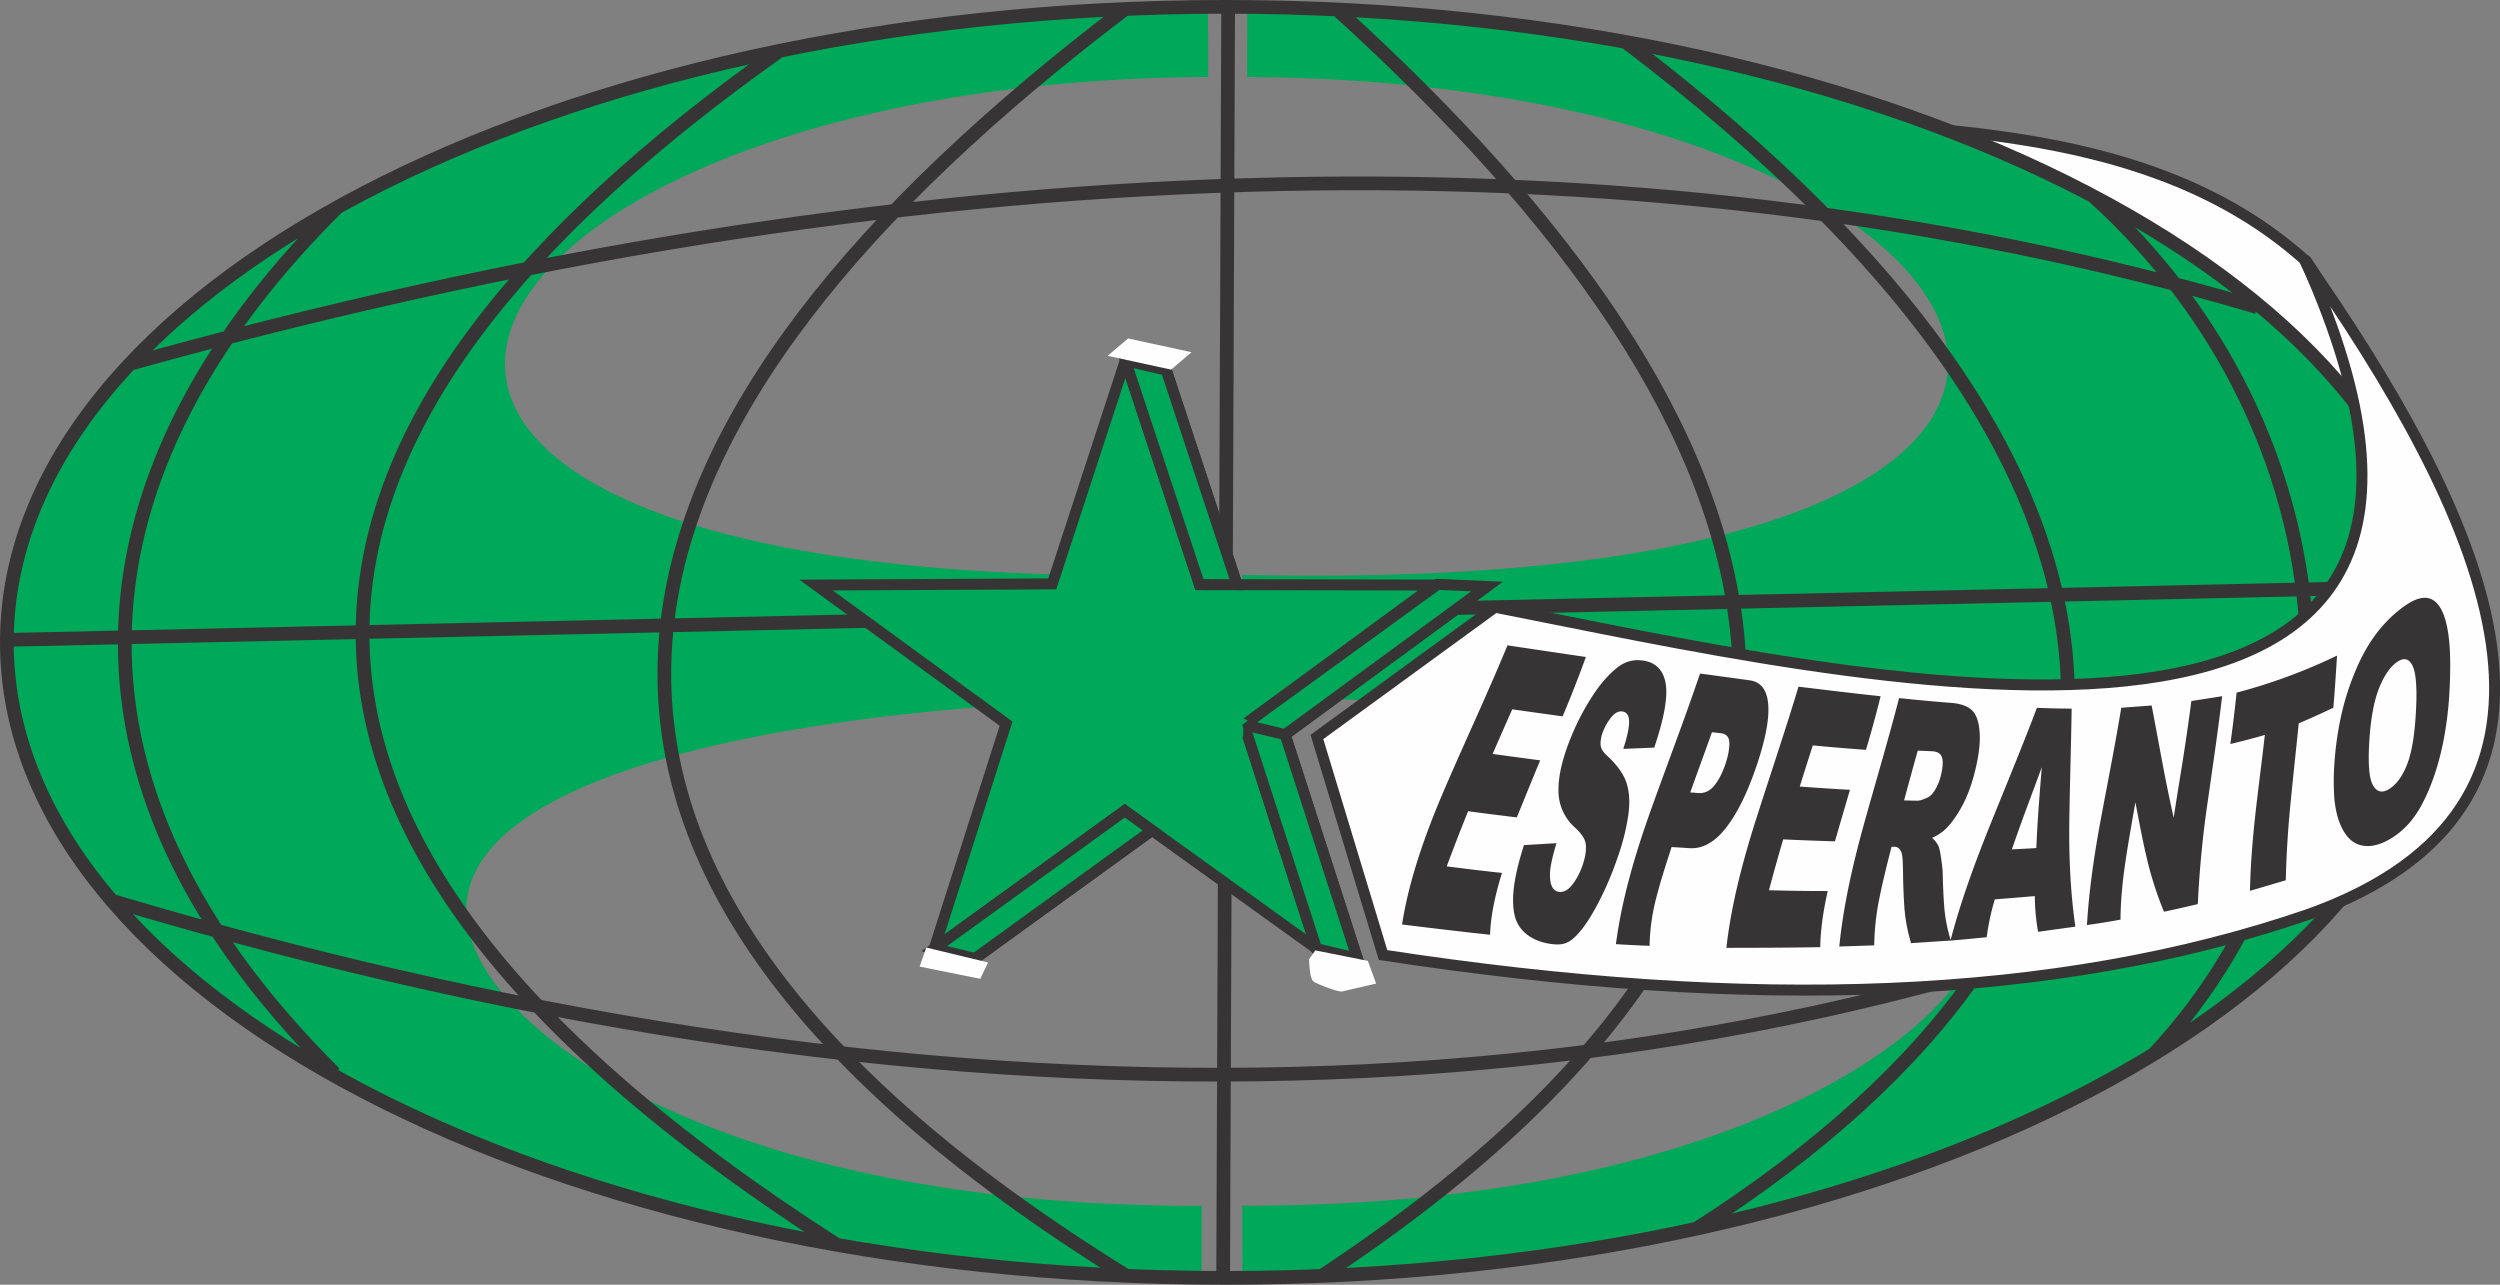 <svg xmlns="http://www.w3.org/2000/svg" viewBox="0 0 94.081 48.347" fill-rule="evenodd" text-rendering="geometricPrecision" image-rendering="optimizeQuality" clip-rule="evenodd" shape-rendering="geometricPrecision"><rect x="0" y="0" width="94.081" height="48.347" fill="#808080" stroke="none"/><defs><style>.str2{stroke:#fefefe;stroke-width:.206}.str0,.str1{stroke:#373435;stroke-width:.413}.str1{stroke-width:.516}.fil2{fill:none}.fil1{fill:#00a859}.fil0{fill:#fefefe}</style></defs><g id="Camada_x0020_1"><path class="fil0 str0" d="M86.712 9.762c-5.809-5.173-14.269-4.744-19.46-5.41 3.472 3.675 15.266 8.72 15.4 11.283 1.885-1.498 3.95-.839 6.194 1.977.014-2.647-.752-5.035-2.134-7.85z"/><path id="path2115" d="M45.457.262c.005.626.01 1.48.009 2.634-29.96.145-40.247 19.663.026 18.738.001 2.198-.004 1.224 0 4.582-18.639.258-29.876 3.77-27.667 9.38 1.542 4.042 10.517 9.84 27.398 9.78 0 1.212-.002 2.083-.005 2.707-24.91-.252-44.96-10.862-44.96-23.91 0-13.09 20.18-23.725 45.199-23.91z" class="fil1"/><path id="path2115_0" d="M46.943.263c-.005.626-.01 1.48-.009 2.634 29.96.145 40.095 19.662-.179 18.737 0 2.198.005 1.224 0 4.582 18.64.258 29.877 3.77 27.668 9.38C72.88 39.639 63.63 45.43 46.75 45.37c0 1.218.002 2.09.005 2.716 25.035-.177 45.234-10.816 45.234-23.912C91.99 11.11 71.892.491 46.943.263z" class="fil1"/><path class="fil2 str1" d="M46.124.258c25.327 0 45.866 10.71 45.866 23.916S71.451 48.09 46.124 48.09.258 37.38.258 24.174 20.797.258 46.124.258zM46.218.258L46.03 48.09M29.34 1.912C9.844 15.71 6.296 30.684 31.428 46.804M42.341.34c-19.896 15.097-26.153 31.462.046 47.671M50.317.357c17.274 15.667 23.163 32.009-.573 47.66M61.172 1.575c22.362 16.938 21.129 32.851 2.679 44.66M78.764 7.375c9.765 8.812 10.835 23.117 2.289 32.296M12.699 7.8c-9.12 9.033-12.078 20.688-.11 32.587M.388 24.078l91.563-2.013M4.888 13.693c28.956-8.094 56.439-9.14 80.054-2.135M4.209 33.897c32.133 9.602 61.369 8.82 86.217-3.525"/><path class="fil0 str0" d="M56.262 22.85c12.999 2.55 40.029 9.03 30.709-12.533-.417-.966-.12-.39.248.147 6.721 9.807 10.953 19.914-.357 23.949-9.494 3.26-20.964 3.653-34.815 1.527l-2.488-8.206 6.703-4.884z"/><path class="str0" fill="#00afef" d="M43.887 13.928l2.789 8.44 8.852.017-7.166 5.26 2.719 8.424-7.217-5.19-7.171 5.19 2.706-8.468-7.152-5.216 8.889-.044z"/><path class="fil1 str0" d="M42.35 13.56L45.138 22l8.852.017-7.166 5.26 2.72 8.423-7.217-5.189-7.171 5.189 2.705-8.467-7.151-5.216 8.889-.044z"/><path class="fil1 str0" d="M42.354 13.573l1.533.355.024.071 2.644 8.004L45.138 22zM54.103 21.992l1.859.08-7.6 5.573-1.538-.368zM46.824 27.277l2.72 8.423 1.537.369-2.719-8.424zM35.156 35.7l1.537.369 6.66-4.82-1.026-.738z"/><path class="fil0 str2" d="M42.48 12.848l2.134.463-.571.487-2.134-.464zM34.924 35.78l2.111.51-.203.428-2.088-.421z"/><path class="fil1" d="M46.686 27.426l-.054-.19.14-.104-.272-.16-.264.386.29.283s.167.06.16.04c-.007-.022 0-.255 0-.255z" stroke="#00a859" stroke-width=".206"/><path class="fil0 str2" d="M49.368 36.132l.176-.252 1.855.37.252.69s-1.04.245-1.158.269c-.118.023-.873-.269-.99-.346-.118-.077-.135-.731-.135-.731z"/><path d="M56.73 24.286c.976.146 1.959.292 2.95.438a44.635 44.635 0 01-.875 2.234c-.632-.087-1.263-.175-1.895-.265-.251.562-.495 1.12-.739 1.68.596.08 1.187.163 1.79.24-.3.718-.587 1.432-.879 2.147-.615-.072-1.23-.152-1.834-.231-.28.691-.548 1.383-.804 2.075.692.087 1.383.174 2.079.245-.24.787-.424 1.567-.448 2.327-1.111-.117-2.218-.251-3.313-.385.267-1.708.895-3.472 1.654-5.225.768-1.771 1.591-3.528 2.314-5.28zM57.35 31.803l1.223-.072c-.148.5-.238.883-.244 1.153-.01.432.116.657.352.68.18.017.34-.078.5-.285a2.53 2.53 0 00.38-.733c.092-.27.133-.513.12-.735-.015-.219-.156-.435-.405-.661a1.85 1.85 0 01-.627-1.395c-.008-.556.152-1.244.492-2.063.224-.542.49-1.042.791-1.506.299-.46.61-.807.915-1.052.294-.236.616-.33.991-.275.464.067.768.358.848.883.08.52-.072 1.32-.432 2.392l-1.167.049c.156-.472.226-.819.22-1.044-.006-.222-.092-.345-.26-.366-.128-.016-.257.043-.392.197a1.938 1.938 0 00-.331.567 1.228 1.228 0 00-.092.457c0 .144.076.289.232.432.395.363.642.711.747 1.041.106.332.132.728.068 1.193a8.336 8.336 0 01-.38 1.54c-.223.657-.475 1.25-.763 1.798-.284.538-.537.924-.811 1.206-.235.24-.444.365-.832.333-.68-.056-1.337-.395-1.495-1.096-.155-.69.016-1.578.352-2.638zM63.977 25.347c.62.084 1.247.169 1.87.255.416.057.654.36.696.914.042.553-.107 1.318-.436 2.293-.339 1.005-.72 1.782-1.143 2.33-.424.55-.887.81-1.383.78-.228-.015-.452-.03-.675-.042-.204.628-.407 1.25-.568 1.877a7.655 7.655 0 00-.26 1.84 43.452 43.452 0 01-1.267-.064c.216-1.664.715-3.37 1.323-5.069.615-1.715 1.267-3.417 1.843-5.114zm-.368 4.473l.296.023c.228.02.432-.067.6-.27.164-.2.304-.462.415-.786.109-.315.162-.588.16-.817-.002-.227-.108-.354-.324-.377-.112-.012-.22-.027-.332-.037-.267.754-.547 1.509-.815 2.264zm4.073-3.979c1.019.124 2.054.25 3.09.36a43.096 43.096 0 01-.552 2.018 84.75 84.75 0 01-1.999-.168 123.74 123.74 0 00-.491 1.549c.627.046 1.255.088 1.89.122-.192.646-.38 1.294-.567 1.94a120.87 120.87 0 01-1.947-.074 68.362 68.362 0 00-.535 1.914 77.74 77.74 0 002.21.03c-.156.712-.272 1.417-.28 2.112-1.183.022-2.362.024-3.533.026.18-1.609.611-3.254 1.135-4.895.527-1.651 1.087-3.296 1.579-4.934zm1.535 9.779c.152-1.534.508-3.097.943-4.659.437-1.57.903-3.13 1.307-4.69.647.067 1.299.13 1.95.179.364.027.63.123.796.283.165.16.261.438.287.842.026.4-.035.882-.176 1.447-.123.494-.278.919-.467 1.275-.191.36-.392.652-.616.878-.14.142-.323.262-.531.357.124.11.202.219.248.329.03.074.062.23.095.467.035.24.054.422.056.552.01.427.026.853.06 1.274.034.42.12.835.244 1.242-.503.03-.999.065-1.495.097a6.265 6.265 0 01-.251-1.338 23.015 23.015 0 01-.052-1.377c-.006-.357-.018-.59-.06-.7-.054-.139-.144-.21-.26-.212-.036 0-.076 0-.112.002-.16.624-.317 1.245-.444 1.869a9.613 9.613 0 00-.208 1.839c-.435.016-.875.029-1.314.044zm2.438-5.498c.175.004.347.008.52.01.06.001.179-.038.363-.118.091-.04.186-.13.28-.283a1.95 1.95 0 00.215-.523c.077-.294.094-.52.057-.68-.039-.16-.168-.247-.388-.257l-.532-.023c-.176.623-.347 1.25-.515 1.874zM76.575 33.722c-.508.044-1.008.084-1.507.124a9.21 9.21 0 00-.304 1.423c-.456.046-.911.091-1.363.128.38-1.463.926-2.947 1.519-4.417.59-1.463 1.191-2.91 1.734-4.343.432.016.868.031 1.307.028-.02 1.397-.067 2.787-.087 4.166-.02 1.366.036 2.717.227 4.041-.471.066-.935.128-1.403.195a7.932 7.932 0 01-.123-1.345zm.056-1.808c.023-.503.05-1.01.087-1.515.039-.509.076-1.019.12-1.53-.187.513-.38 1.027-.571 1.543a74.45 74.45 0 00-.556 1.553c.3-.017.612-.03.92-.051zm3.197-5.279l1.143-.086c.14.72.27 1.44.404 2.15.13.696.272 1.388.427 2.075.108-.73.232-1.464.348-2.197.116-.733.22-1.466.316-2.196.384-.06.775-.118 1.159-.182-.156 1.304-.35 2.611-.536 3.919a38.969 38.969 0 00-.38 3.906c-.427.099-.85.198-1.274.286a13.351 13.351 0 01-.648-2.024c-.164-.69-.291-1.391-.427-2.095-.128.74-.262 1.48-.372 2.22-.11.735-.184 1.472-.188 2.197-.42.077-.843.146-1.263.204.08-1.347.284-2.714.54-4.08.256-1.367.527-2.734.751-4.096zM84.168 26.066a20.972 20.972 0 003.781-1.395c-.043.656-.083 1.31-.14 1.964-.431.202-.87.404-1.302.587-.1.985-.208 1.973-.304 2.959a38.68 38.68 0 00-.184 2.946l-1.347.397c.02-.969.098-1.947.208-2.925.11-.98.24-1.961.352-2.942-.436.127-.868.238-1.3.342.093-.646.169-1.289.236-1.933zm3.694 2.492c.053-.652.152-1.253.283-1.803a9.892 9.892 0 01.52-1.564c.409-.966.933-1.667 1.57-2.191.67-.55 1.157-.669 1.504-.263.173.203.295.53.375.985.08.453.107 1.03.088 1.727-.013.508-.042.99-.096 1.443-.054.45-.123.878-.212 1.27-.179.794-.427 1.504-.759 2.125-.315.588-.71 1.006-1.199 1.292-.48.28-.897.323-1.231.182-.314-.132-.563-.466-.727-.993a3.919 3.919 0 01-.144-.958 9.662 9.662 0 01.028-1.252zm1.302-.687c-.051.825-.017 1.38.124 1.656.142.277.356.339.636.156.283-.184.512-.51.683-.976.173-.469.281-1.184.32-2.13.033-.802-.018-1.322-.16-1.568-.142-.248-.345-.268-.611-.058-.25.196-.466.53-.644.994-.173.452-.295 1.095-.348 1.926z" fill="#373435" fill-rule="nonzero"/></g></svg>